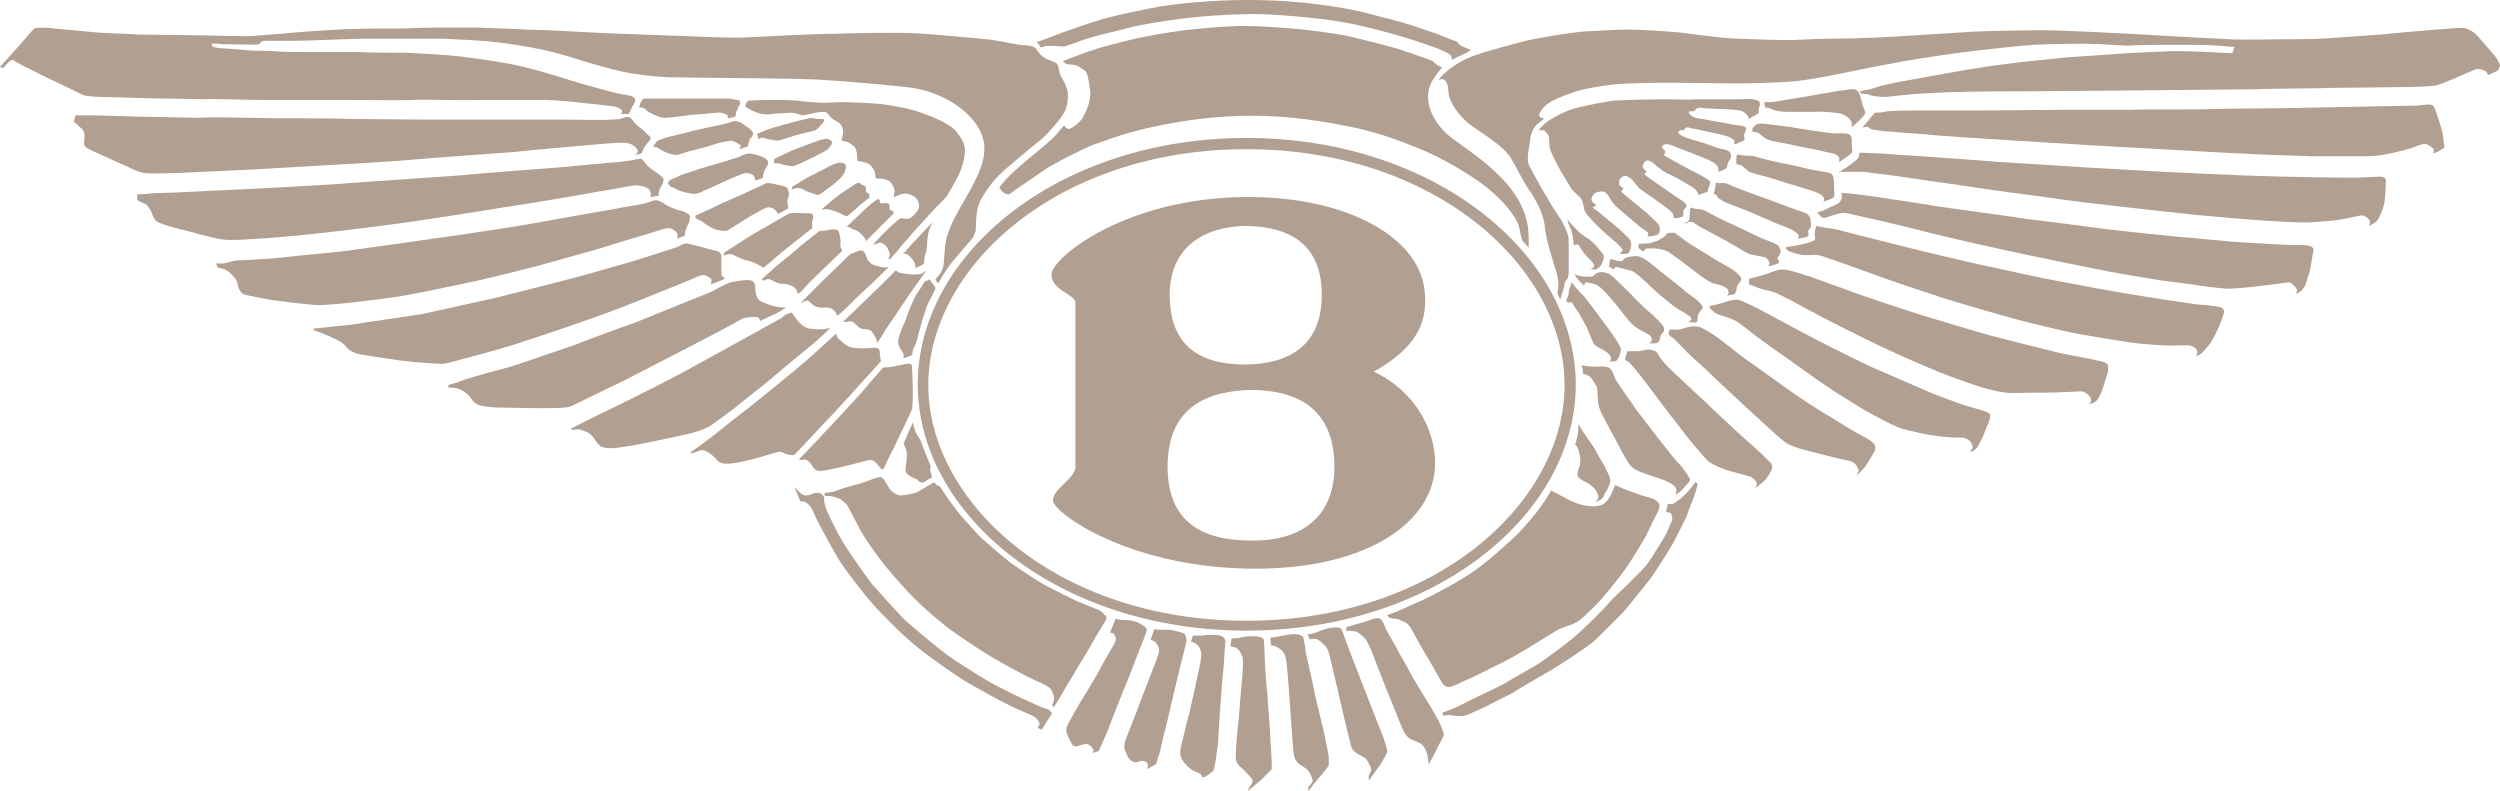 <svg xmlns="http://www.w3.org/2000/svg" id="Layer_2" data-name="Layer 2" viewBox="0 0 542.57 171.68"><defs><style> .cls-1 { fill: #b19f91; } </style></defs><g id="Layer_1-2" data-name="Layer 1"><g id="Layer_1-3" data-name="Layer 1"><g><path class="cls-1" d="M205.13,53.46c.61-7.18,9.62-15.27,8.4-22.61-1.07-5.8-8.25-10.69-15.43-11.76-4.12-.61-17.72-1.68-20.77-1.83-3.67-.15-13.44-.31-16.65-.31s-11.15-.15-13.59-.15-5.35-.15-9.32-.76-6.72-1.53-10.54-2.6c-3.82-1.22-6.87-2.14-9.93-2.75s-6.87-1.22-9.47-1.53-7.94-.61-11.76-.76h-16.8c-3.05,0-12.83.46-15.27.46h-6.42c-1.22,0-.92.61-1.53.76s-3.51,0-5.19,0-2.9,0-3.51-.15h-1.37s-.15.61.46.76,1.99.31,2.6.31c.46,0,4.43.31,5.8.46,1.37,0,3.82,0,5.35.15s4.28.15,6.11.15h11.61c2.6.15,7.64.15,10.08.15,2.44.15,8.25.31,12.83.92,4.58.61,8.25,1.07,12.83,2.14,4.43,1.07,9.62,2.75,12.07,3.51,2.6.76,6.11,1.68,7.79,2.14,1.83.46,3.51.46,3.97.92.46.31.46.76.15,1.37-.31.61-.46.76-.76,1.37-.15.61-.46.92-.46.92h-1.68s.31-.31.31-.61-.92-.92-1.99-1.07c-1.07-.15-5.65-.61-6.87-.76s-5.8-.61-8.25-.61h-14.66c-2.44.15-11.61-.15-13.9,0s-10.39,0-12.52,0h-20.62c-2.44,0-10.69-.31-12.22-.15-1.53,0-6.11-.15-8.4-.15s-10.08-.31-12.07-.31c-2.14,0-4.74-.15-5.5-.46s-5.19-2.6-7.03-3.36c-1.83-.92-5.19-2.6-6.11-3.05s-1.83-1.07-2.14-1.22-1.53,1.07-1.83,1.53-.92,0-.92,0c0,0,4.28-4.74,5.19-5.8.92-1.07,1.99-2.44,2.44-2.6.46-.15,2.29-.15,3.51,0,1.07.15,8.4.76,9.78.92,1.37.15,7.48.31,9.16.46,1.68,0,9.32.15,11.91.15s10.69.31,12.98.15c2.44-.15,9.16-.76,11.15-.92,2.14-.15,8.55-.61,11.61-.61,3.05-.15,9.32,0,11.3-.15,1.99-.15,9.93-.15,12.52-.15,2.75,0,10.39.31,12.98.46,2.6,0,13.75.61,16.65.76s17.41.61,20.62.76,7.94.31,10.54.15c2.6-.15,14.66-.76,18.33-.76,3.67-.15,13.44-.31,17.26-.15,3.97.15,13.44,1.07,16.65,1.37,3.21.46,6.42,1.22,7.18,1.22.92,0,2.29.15,2.9.61.46.46.92,1.53,1.99,2.14.92.61,2.29.76,2.75,1.37s.46,1.99.76,2.44c.31.61,1.37,2.29,1.53,3.51s0,3.36-.76,4.58c-.76,1.37-2.14,2.9-3.51,4.43-1.37,1.53-3.67,3.05-5.5,4.74-1.99,1.68-5.19,4.12-6.87,6.42s-2.75,3.82-3.05,6.11-.15,3.67-.31,4.12c-.15.46-.46,1.37-1.07,1.99-.61.61-2.9,3.36-3.82,4.43s-2.29,3.21-2.6,3.82-.61,1.07-.61,1.07l-.61-.92s1.22-1.37,1.37-1.83c.61-.92.46-2.6.76-5.35"></path><path class="cls-1" d="M16.04,26.42l.31-1.37h5.19c1.22,0,8.4.31,11,.31s10.39.31,12.37.15c1.83-.15,12.52.15,14.82.15s13.44,0,15.73.15c2.29,0,14.97.15,16.95.15h30.24c2.44,0,8.4.15,9.78,0,1.37,0,2.44-.15,2.6-.31.31,0,1.07-.46,1.68-.15.46.31.76.76.92,1.07.31.31.76.61.92.92.31.15.76.46,1.22.92q.31.46.92.92c.61.46.61.61.46.92-.15.31-1.07,1.22-1.37,1.83-.31.61-.46,1.07-.61,1.22s-1.37.31-1.37.31c0,0,.76-.46.61-.92s-.92-1.53-2.6-1.68-5.8.31-7.79.46c-1.83.15-14.21,1.22-16.5,1.53-2.14.15-19.4,1.37-22.3,1.68-2.9.31-16.5,1.07-19.09,1.22s-12.83.76-15.89.92c-3.21.15-10.39.46-13.14.61-2.75.15-8.25.31-9.32.15-1.07,0-2.44-.61-3.05-.92-.76-.31-5.04-2.29-6.42-2.9-1.22-.61-3.36-1.37-3.82-1.99-.46-.46-.15-1.37-.15-1.99s0-1.37-.76-1.99c-.61-.61-1.53-1.37-1.53-1.37"></path><path class="cls-1" d="M29.78,43.38v-1.22s1.83,0,2.75-.15c.92-.15,4.89-.15,7.33-.31,2.6-.15,12.68-.61,15.73-.76,3.21-.15,17.57-.92,20.31-1.22,2.75-.15,21.54-1.53,24.29-1.68,2.6-.31,18.33-1.53,20.77-1.68s10.69-1.07,13.59-1.22c2.9-.31,3.36-.61,3.82-.61s.76-.31,1.22.31,1.37,1.68,1.99,1.99c.61.46,2.44,1.53,2.44,2.14s-.46,1.37-.76,1.83c-.31.61-.31,1.68-.31,1.68l-1.83.31s.15-.46.15-.76-.31-1.07-1.07-1.37-2.14-.61-3.36-.31c-1.22.31-7.18,1.22-9.47,1.68-2.44.46-16.19,2.75-19.55,3.21-3.36.61-16.65,2.6-19.7,3.05-3.21.46-15.43,1.99-19.7,2.44-4.28.46-9.47.92-12.37,1.07-2.9.15-5.8.46-7.94.15-2.14-.31-6.72-1.68-8.71-2.14-1.99-.46-5.04-1.37-5.5-1.83-.46-.46-.76-1.07-.92-1.68-.15-.61-1.07-1.99-1.68-2.14-.46-.15-1.53-.76-1.53-.76"></path><path class="cls-1" d="M47.05,57.13s.76.15,1.68,0,1.53-.46,2.6-.61c1.07,0,3.97-.15,5.65-.31,1.68,0,6.57-.61,8.25-.76,1.68-.15,9.93-.92,12.52-1.37,2.6-.31,17.11-2.44,19.55-2.75,2.44-.31,14.51-2.14,17.87-2.75,3.36-.61,14.36-2.6,17.26-3.05,2.9-.61,6.26-1.07,7.48-1.37s2.14-.92,2.9-.61c.76.15,1.37.76,2.29,1.22s2.29.92,3.05,1.07c.76.31,1.37.61,1.53.92.15.31,0,1.37-.31,1.83-.31.61-.46.92-.61,1.53s-.15,1.07-.15,1.07l-1.68.61s.31-.76,0-1.22-1.22-1.07-1.68-1.07-1.22.15-2.14.46c-.76.31-11.3,3.36-12.98,3.97l-12.52,3.51c-1.53.46-11.46,2.9-14.21,3.51-2.75.61-13.14,2.75-15.73,3.21s-12.37,1.68-14.82,1.83c-2.44.15-2.9.31-4.89.15-1.99-.15-5.8-.61-8.1-.92-2.44-.31-4.89-.92-5.8-1.07-.92-.15-1.68-.31-2.14-1.37-.46-1.07-.31-1.83-1.07-2.6-.61-.76-1.53-1.53-1.99-1.68-.61-.31-1.37-.31-1.53-.46-.46-.31-.31-.92-.31-.92"></path><path class="cls-1" d="M67.97,71.33s7.03-.76,8.71-.92c1.53-.31,12.52-1.83,15.12-2.29,2.6-.61,13.9-3.05,15.89-3.51s14.36-3.67,16.8-4.28c2.44-.61,10.69-3.05,12.98-3.67,2.29-.76,8.86-2.75,9.47-3.05.76-.31,1.53-.92,2.29-.76s2.9.76,3.67.92c.76.31,2.75.61,3.21.92.31.31.46.61.46,1.22v3.67c0,.31.76.92.76.92l-1.83.76c-.46.15-1.22.46-1.22.46,0,0,.15-.76.15-1.07-.15-.31-1.22-.92-1.53-.92-.31-.15-.61,0-1.53.31-.76.31-2.9,1.22-3.97,1.68s-7.33,2.9-9.16,3.67-9.47,3.67-11.91,4.43c-2.44.92-13.44,4.58-15.43,5.19-1.99.61-9.16,2.6-11,3.05-1.68.46-2.6.76-3.97.92-1.37,0-6.87-.46-9.16-.76s-8.55-1.22-9.47-1.53c-.92-.31-1.37-.61-1.99-1.22-.46-.61-.92-1.07-1.83-1.53-.92-.46-1.83-.92-2.6-1.22s-1.07-.46-1.53-.61c-.46-.15-.92-.31-1.22-.46-.15,0-.15-.31-.15-.31"></path><path class="cls-1" d="M97.3,83.55s2.29-.61,2.9-.92c.61-.31,4.43-1.37,5.5-1.68,1.22-.31,5.35-1.37,7.03-1.99,1.68-.61,9.93-3.36,11.61-3.97,1.53-.61,11.3-4.28,13.29-4.89,1.99-.76,12.68-5.19,14.36-5.8,1.53-.61,3.05-1.22,3.67-1.68.61-.31,2.29-1.22,3.05-1.37.76-.15,2.44-.46,3.21-.46s1.22,0,1.53.31.46.76.46,1.37.15,1.99.76,2.6c.61.46,1.68.92,2.75,1.22,1.07.31,2.14.46,2.6.46h.61s-2.14,1.37-2.75,1.53l-2.9,1.37s-.15-.61-.46-.76c-.31-.15-1.37-.15-2.14,0-.92,0-1.68.46-2.44.92s-8.25,4.43-9.78,5.19-12.98,6.72-14.51,7.48-8.86,4.28-10.08,4.89c-1.22.61-1.99,1.07-3.05,1.07-1.07.15-3.67.15-5.96.15s-6.87-.15-8.25-.15-3.36-.15-4.58-.61c-1.07-.46-1.22-1.07-1.83-1.83-.61-.76-1.99-1.53-2.6-1.68-.61-.15-1.53-.31-1.83-.15-.15.31-.15-.61-.15-.61"></path><path class="cls-1" d="M123.87,93.02s8.86-4.43,10.23-5.04c1.37-.61,14.66-7.33,16.34-8.4,1.68-.92,11.46-6.26,13.59-7.48,2.14-1.22,5.04-2.75,5.5-3.05.46-.31.76-.76,1.37-.92s.92-.31.92-.31c0,0,.76,1.07,1.22,1.68.46.61,1.53,1.68,2.75,1.83,1.22.15,1.68.15,2.44.15s1.99-.31,1.99-.31c0,0-3.21,3.05-3.82,3.51s-7.64,6.26-9.01,7.48c-1.37,1.22-6.57,5.19-7.79,6.26-1.22.92-4.89,3.67-5.65,4.12s-2.9,1.22-4.12,1.53c-1.22.31-7.18,1.53-9.32,1.99s-6.72,1.22-7.64,1.22-2.14,0-2.9-.76-1.22-1.99-2.29-2.6c-1.07-.46-1.68-.76-2.44-.76-1.22.31-1.37-.15-1.37-.15"></path><path class="cls-1" d="M149.84,98.21s4.89-3.51,5.96-4.43c1.07-.92,5.35-4.28,6.57-5.19,1.22-.92,6.26-5.04,7.94-6.42,1.53-1.22,6.26-5.19,7.48-6.42,1.22-1.07,3.67-3.36,3.67-3.36,0,0,.15.92.61,1.22s1.07,1.07,1.99,1.53c1.07.46,2.44.46,3.36.46,1.07,0,1.99-.15,2.44-.15s1.07.15,1.07.92c0,.61.15,1.07.15,1.37s.15.61.15.61l-7.18,7.94c-1.37,1.53-5.5,5.96-6.72,7.18-1.22,1.37-4.58,4.89-4.89,5.19-.46.31-1.53,0-2.29-.31-.92-.61-1.68-.15-2.75.15-1.07.31-3.05.92-4.28,1.22-1.07.31-4.28.92-5.04.92s-1.68,0-2.29-.61c-.46-.61-1.68-1.68-2.29-1.99s-1.22-.46-1.53-.31c-.76.31-1.99.92-2.14.46"></path><path class="cls-1" d="M173.36,99.74s4.74-4.89,5.65-5.96c1.07-1.07,6.72-7.18,7.94-8.55,1.22-1.37,3.21-3.82,3.82-4.43.46-.61.92-1.07,1.07-1.07.31,0,1.53,0,2.6-.31,1.07-.15,2.6-.61,3.05-.46.46.15.46.46.46.76s.15,3.67.15,4.74,0,3.51-.15,4.28c-.31.92-2.75,5.8-3.36,7.18-.61,1.37-2.29,4.43-2.44,5.04-.31.61-.31.76-.61.92-.15.15-.61-.46-1.22-1.22-.92-1.07-1.68-.92-2.6-.61-.92.31-5.96,1.53-6.87,1.68s-2.44.61-3.21.46c-.76-.15-1.22-.76-1.53-1.37-.46-.61-.92-1.07-1.37-1.07-.92.15-1.37,0-1.37,0"></path><path class="cls-1" d="M196.12,96.23s1.22-2.75,1.37-3.21c.31-.46.61-1.37.61-1.37,0,0,.31,1.37.61,2.14.31.61.92,1.37,1.22,2.14.15.61,1.37,3.51,1.53,3.97s.61,1.22.46,1.68c-.15.46,0,.76.15,1.22s.31.76,0,.92c-.46.15-1.22.76-1.53.92s-.92.15-1.37-.46c-.31-.31-1.22-.46-1.99-1.07s-.76-1.07-.61-1.68c0-.61.46-2.9.15-3.51-.15-.61-.61-1.68-.61-1.68"></path><path class="cls-1" d="M172.45,105.7s1.37,1.83,2.44,1.83c.92,0,1.22-.31,1.68-.46.46-.15,1.22-.15,1.53,0s.92.76.76,1.37c0,.61.31,1.83.76,2.75.46,1.07,2.44,5.19,3.67,7.03,1.22,1.99,4.58,6.72,5.96,8.55,1.53,1.68,6.26,7.03,7.48,8.1,1.22,1.07,7.48,6.42,9.78,7.94s7.64,5.04,10.84,6.57c3.21,1.68,7.33,3.51,8.4,3.97s1.68.46,1.99.76c.15.31.61.61.61.61l-1.22,1.99-1.07,1.68-.92-.46s.61-.61.46-1.07c-.31-.46-.46-.92-1.22-1.37-.76-.46-3.97-1.68-5.35-2.44-1.37-.61-7.48-3.97-9.78-5.35-2.14-1.37-7.48-5.04-10.08-7.18-2.6-1.99-8.1-7.48-9.78-9.47-1.83-1.99-5.65-7.03-6.87-8.86s-4.43-7.79-5.19-9.32-1.07-2.6-1.68-3.21c-.61-.61-.92-.76-1.07-.76-.31,0-.92-.15-.92-.15,0,0-.15-.46-.61-1.53-.31-.61-.61-1.53-.61-1.53"></path><path class="cls-1" d="M179.17,106.92s1.37,0,2.44-.46,3.97-1.22,5.04-1.53c1.22-.31,2.6-.92,3.05-1.07.61-.15,1.07-.31,1.37-.31s.61.31.92.76c.46.61.92,1.68,1.37,2.14.61.46,1.37,1.22,2.44,1.07,1.07-.15,2.14-.31,3.05-.61.92-.46,2.6-1.53,2.9-1.68s.92-.61,1.07-.46.46.61.76.61.61.46.76.76,2.6,3.82,3.97,5.5c1.37,1.53,3.21,3.67,4.58,5.04,1.37,1.22,5.19,4.58,6.72,5.65s5.96,4.12,7.94,5.04c1.99,1.07,4.43,2.29,6.42,3.21,1.99.76,3.97,1.68,4.58,1.83.61.31.76.61,1.07.92.46.31.61.76.46,1.07-.15.46-2.29,3.67-3.05,5.19-.92,1.68-2.6,4.28-3.21,5.35-.61,1.22-2.44,3.97-2.9,4.89-.46.92-1.83,3.05-1.99,3.36,0,.15-.46.15-.61,0-.15-.15.46-.76.46-1.53s-.46-1.83-.92-2.29-1.68-1.07-2.44-1.37-4.12-1.99-5.8-2.9c-1.68-.92-5.19-2.9-7.48-4.43s-5.35-3.51-7.18-5.04c-1.99-1.53-4.74-3.97-6.42-5.65s-4.58-4.89-6.42-7.18-4.12-5.5-5.35-7.64c-1.22-2.29-2.6-5.04-2.9-5.5-.46-.46-1.07-1.22-1.99-1.53-.92-.31-1.37-.46-1.83-.46s-1.07,0-1.22-.31c.31-.31.31-.46.31-.46"></path><path class="cls-1" d="M139.61,21.38h18.48c.61,0,1.53.31,1.83.31l.61.15s.31.76,0,.92c-.31.31-.46,1.07-.76,1.53-.15.46,0,.92-.31,1.07-.31.15-1.53.31-1.53.31,0,0,.15-.61-.15-.76s-1.22-.61-1.99-.46c-.76,0-4.43.46-5.65.46-1.22.15-4.43.61-5.19.61-.61.15-1.37,0-1.83-.15-.46-.15-2.29-.92-2.75-1.37-.46-.46-.76-.61-.92-.61l-.76-.15.31-.92c.31-.46.61-.92.61-.92"></path><path class="cls-1" d="M141.75,31.77s.76-1.07.92-1.22c.31-.15,1.99-.76,2.75-.92s3.97-.92,5.5-1.37c1.53-.31,4.28-.92,5.65-1.22,1.37-.31,2.6-.76,2.9-.76.46,0,1.07.15,1.53.46s1.22.92,1.68,1.22c.46.31.92.92.76,1.22s-.31.61-.61.92c-.31.31-.15.46-.31.76s-.15.92-.15.92c0,0-1.22.31-1.37.46-.15,0-.46.15-.46.15,0,0,.31-.76.15-.92-.31-.15-1.07-.76-1.99-.92-.92,0-3.36.61-4.12.92-.76.31-3.82,1.07-5.04,1.37s-2.29.92-3.21.76-1.68-.46-2.6-.92c-.76-.46-1.07-.61-1.22-.76-.15.15-.76-.15-.76-.15"></path><path class="cls-1" d="M144.95,40.02s0-.61.46-.92c.31-.31,1.22-.46,1.68-.76.46-.31,1.83-.76,3.36-1.22,1.53-.61,4.43-1.37,5.5-1.68,1.22-.31,3.82-1.22,4.43-1.37.61-.31,1.53-.76,2.14-.76s1.83.31,2.6.61,1.37.61,1.53,1.07-.15,1.22-.46,1.53c-.31.46-.31.76-.46,1.07-.15.31-.15.92-.15.92,0,0-.46.31-.92.46l-.76.15s0-.61-.31-.92c-.31-.46-1.37-.76-1.99-.61s-3.21,1.22-4.12,1.68-3.67,1.68-4.74,2.14c-.92.46-1.53.76-2.6.61-.92-.15-1.83-.31-2.6-.61s-1.68-.92-2.14-.92c.15-.46-.46-.46-.46-.46"></path><path class="cls-1" d="M151.06,46.74l3.36-1.53c1.07-.61,5.35-2.44,6.72-3.05s3.51-1.68,3.97-1.83c.46-.15.92-.61,1.53-.61s1.83.31,2.44.46c.76.15,1.68.31,1.83.76.31.46.31,1.37.31,1.53-.15.31-.46,1.22-.31,1.53,0,.31.15,1.22.15,1.22l-1.07.61c-.46.31-1.22.61-1.22.61,0,0-.15-.61-.61-.92-.46-.46-1.22-.61-1.83-.46-.46.15-2.9,1.53-3.97,2.14-.92.61-3.36,2.14-3.67,2.29-.46.31-.76.76-1.83.61-1.22-.15-1.68-.31-2.29-.61s-1.83-1.07-2.14-1.37c-.31-.31-1.53-.61-1.53-.92,0-.46.15-.46.15-.46"></path><path class="cls-1" d="M157.17,54.83s3.36-2.14,4.74-3.05,4.89-2.9,6.26-3.67,2.75-1.68,3.36-1.83c.76-.15,2.44,0,3.36,0s1.53,0,1.53.46c.15.46,0,.92-.15,1.22v1.53l-6.72,5.35c-1.07.92-3.67,3.21-3.82,3.21s-1.07-.61-2.14-1.07c-1.07-.46-1.68-.46-2.14-.61-.46-.15-1.07-.46-1.68-.76s-.92-.46-1.37-.46-1.37.31-1.37.31l.15-.61Z"></path><path class="cls-1" d="M165.27,60.64s1.68-1.53,2.9-2.6,4.74-3.82,5.65-4.74c.92-.76,3.36-2.6,3.67-2.9.31-.31.76-.31,1.22-.31s1.53-.31,1.99-.31,1.22,0,1.37.61.46,1.83.31,2.29c0,.46,0,1.07.15,1.22.15.31.31.46.31.46l-1.07,1.07c-.61.61-2.75,2.6-3.51,3.36-.92.92-2.75,2.6-3.36,3.36-.61.76-1.68,1.68-1.68,1.68,0,0-.31-1.07-.92-1.53s-1.99-.76-2.9-.76-1.99-.92-2.44-.92c-.46-.15-.92.15-.92.15,0,0-.61.31-.76-.15"></path><path class="cls-1" d="M173.82,65.68l4.58-4.58c.92-.92,3.82-3.67,4.58-4.43s1.22-1.37,1.99-1.68c.76-.31,1.68-.76,2.14-.61s.76.76.92,1.37.76,1.53,1.83,1.83,1.68.46,2.29.46c.46,0,.76-.15.76-.15,0,0-1.07,1.07-1.68,1.68-.61.61-2.29,2.29-3.36,3.21s-3.67,3.51-4.43,4.28-1.83,1.53-1.83,1.53c0,0,0-.76-.61-1.22-.76-.76-1.68-.61-2.6-.61s-1.37-.15-1.99-.61c-.46-.46-.92-.92-1.22-.92s-.92.31-1.07.31c.46.15-.31.15-.31.15"></path><path class="cls-1" d="M182.99,69.8s2.6-2.44,3.82-3.67c1.22-1.22,3.67-3.51,4.74-4.58s2.9-2.9,2.9-2.9c0,0,.46.61,1.22.61.92.15,1.83.31,2.44.31s1.83,0,2.14-.31.76-.46.76-.46c0,0-.61.76-1.22,1.68-.61.92-2.6,3.51-3.51,5.04-1.07,1.53-3.36,5.04-3.82,5.65s-1.22,2.14-1.53,2.44c-.31.46-.61.92-.61.92,0,0,.15-.76-.61-1.83-.61-1.07-.92-1.07-1.53-1.22s-.76.15-1.53-.31-1.22-1.22-1.68-1.37q-.46-.15-.92,0c-.76.15-1.07,0-1.07,0"></path><path class="cls-1" d="M201.77,60.64l.61.92c.31.46.76.76.61,1.07,0,.31-1.53,3.05-1.83,3.82s-1.37,4.12-1.53,5.04c-.31.92-.61,2.44-.92,3.21-.31.76-.61,1.07-.61,1.37l-.15.92s-.61.46-.92.46l-.92.31v-.76c0-.31-.46-.92-.76-1.37-.31-.61-.61-1.22-.31-2.29s.76-2.29,1.22-3.21.61-1.83,1.22-3.21c.61-1.37,1.07-2.6,1.83-3.67s1.07-1.68,1.37-2.14c.61-.31,1.07-.46,1.07-.46"></path><path class="cls-1" d="M162.37,21.84s3.05-.15,5.19-.15c2.29,0,5.04,0,6.57.31,1.53.15,3.97.31,4.89.31s2.29-.15,4.58-.15c2.29.15,6.26.15,9.01.61,2.75.46,5.19.92,7.33,1.68,2.14.76,6.26,2.44,7.48,3.97,1.22,1.53,2.14,2.75,1.99,4.74-.15,1.99-.92,3.97-1.53,5.19-.61,1.22-2.14,3.82-2.44,4.28-.31.46-2.6,2.6-3.51,3.67s-3.97,4.28-5.19,5.8c-1.22,1.37-2.14,2.6-2.6,3.05-.61.61-.92,1.07-.92,1.07h-.46s.46-.61.31-1.22c-.15-.61-.61-1.68-1.22-1.99s-.76-.46-1.07-.31c-.46.15-.76.31-.92.31-.31,0-.46.15-.46.15,0,0,1.37-1.53,1.99-2.14s2.29-2.29,2.9-2.75c.61-.61,1.07-.92,1.37-.92s1.22.31,1.83,0,1.83-1.53,1.99-2.44c0-.92-.31-1.68-.92-2.14-.61-.46-1.37-.76-1.99-.76s-1.22.15-1.83.46c-.31.15-.76.31-.76.31,0,0,0-.46.15-1.07s-.31-1.37-.61-1.83c-.31-.61-1.07-.92-1.83-1.07-.92-.15-1.22.15-1.53-.15-.31-.31-.15-.76-.31-1.37-.31-.61-.76-1.53-1.53-1.83s-1.53-.46-1.83-.46c-.46,0-.46-.31-.46-.76,0-.61-.15-1.99-.61-2.44-.46-.31-1.22-1.07-1.83-1.07-.61-.15-.92-.15-.92-.46s.31-.92.31-1.53-.15-1.53-.92-2.14c-.76-.46-1.53-.76-1.83-1.22s-.92-1.07-1.07-1.07h-1.22c-.46,0-1.53.31-2.44.46-.76.15-1.22.31-1.68.15-.46-.15-1.37-.46-1.99-.46s-2.14.15-3.21.15c-1.07.15-1.99.31-2.9.15-.76,0-1.37-.31-2.14-.61-.61-.31-.92-.46-1.22-.61-.46-.31-.61-.46-.61-.46,0,0,0-.31.15-.61.15-.31.46-.61.46-.61"></path><path class="cls-1" d="M164.35,29.02s2.14-.92,3.67-1.37c1.53-.46,4.43-1.22,5.65-1.53,1.22-.31,2.29-.61,2.75-.46.46.15,1.07.15,1.53.15h.76s.31.31.15.46-.15.31-.61.76-.76.92-1.22,1.22c-.46.15-1.68.46-3.05.76s-3.36,1.07-4.12,1.22-.92.46-2.14.15c-1.22-.15-1.53-.31-1.99-.46s-.61,0-.76.15c-.31.15-.46,0-.46,0v-.61c-.31-.15-.15-.46-.15-.46"></path><path class="cls-1" d="M168.02,34.52s2.14-1.07,3.82-1.83c1.83-.76,5.35-1.99,6.11-2.29.76-.15,1.53-.46,1.99-.15s.76.46.61.92c-.15.31-.76,1.22-1.07,1.37-.46.31-2.9,1.53-3.82,1.99s-3.05,1.53-3.67,1.53-1.22-.15-1.99-.31c-.61-.15-.92-.31-1.22-.31h-.92s.15-.15.15-.46v-.46"></path><path class="cls-1" d="M171.99,40.48s2.29-1.37,3.05-1.83,3.36-1.68,4.43-2.29c1.07-.61,2.29-1.07,2.9-1.07s1.22.31,1.22.61,0,.92-.31,1.53c-.31.46-.46.92-1.37,1.68-.92.92-1.68,1.37-2.29,1.83s-1.53,1.22-1.99,1.37c-.46,0-1.22-.31-1.53-.46-.46,0-1.53-.61-1.83-.76s-.76-.31-1.07-.31-1.37.31-1.37.31l.15-.61Z"></path><path class="cls-1" d="M178.25,45.52s1.37-1.22,2.44-2.14c.92-.76,2.75-1.99,3.67-2.6s1.53-1.07,1.83-1.07.61,0,.76.31c.15.15.76.15.92.61.15.46,0,.92.15,1.07.15.31.61.15.61.46.15.15,0,.76,0,.76,0,0-1.99,1.53-2.6,2.14-.76.61-1.83,1.68-2.14,1.83-.31.15-1.22-.46-1.99-.76-.61-.31-1.99-.76-2.6-.76-.76.15-1.07.15-1.07.15"></path><path class="cls-1" d="M183.75,49.18s1.68-1.53,2.44-2.29,1.68-1.53,2.29-2.14,1.99-1.53,1.99-1.53c0,0,.61,0,.46.46-.15.31.31.46.61.46s.92-.15,1.07,0c.15,0,.46.15.46.61s0,.76.15.92c.15,0,.61,0,.61.15s.15.46.15.46c0,0-2.14,2.14-3.05,3.05s-2.44,2.44-2.6,2.6c-.15.15-.31.46-.31.46,0,0-.31-.92-1.07-1.53-.76-.76-1.07-.92-1.83-1.07-.76-.61-1.37-.61-1.37-.61"></path><path class="cls-1" d="M196.43,54.68s1.22-1.53,2.44-2.75l2.75-2.9c.46-.46.76-.92.76-.92,0,0-.76,1.68-.92,2.6-.15.76-.31,2.29-.31,2.9s-.31,1.37-.46,2.14-.15,1.53-.15,1.53l-.92.46c-.46.15-.92.46-.92.46,0,0,0-1.22-.61-1.83-.46-.61-.61-.76-1.07-1.07s-1.07-.31-1.07-.31l.46-.31Z"></path><path class="cls-1" d="M224.99,9.16s2.14-.76,3.67-1.37c1.37-.61,8.55-3.05,10.69-3.67,2.75-.76,9.01-2.14,12.68-2.75,3.82-.61,11.3-1.37,18.63-1.37,6.26,0,12.07.46,15.12.92,3.05.31,9.16,1.37,11.61,2.14,2.44.61,6.72,1.68,9.01,2.44s5.96,1.99,7.33,2.6c1.37.61,2.29.76,2.6,1.07.15.15.31.61,1.07.92s1.83.76,1.83.76c0,0-.46.31-.92.61-.61.31-1.37.61-1.99.92-.61.31-1.22.61-1.22.61,0,0,0-.76-.31-1.07s-2.14-1.22-3.97-1.83c-1.68-.61-4.43-1.53-7.03-2.29-2.6-.76-7.18-1.99-10.23-2.6-3.05-.61-6.42-1.07-9.32-1.37-3.05-.31-9.93-.92-13.44-.76-3.51,0-10.39.46-13.9.92-3.36.46-9.01,1.22-12.22,2.14-3.21.76-7.64,1.83-9.32,2.44s-3.82,1.37-4.43,1.53c-.61,0-2.14-.15-2.6-.15h-1.22c-.31,0-1.07.46-1.37.31-.15-.76-.76-1.07-.76-1.07"></path><path class="cls-1" d="M331.76,53.77s-.76-.92-1.22-1.37c-.46-.46-.61-2.6-1.07-3.82s-2.29-3.67-3.36-4.74c-1.07-1.07-3.05-3.21-7.18-5.8-3.82-2.44-7.79-4.58-12.07-6.26-4.28-1.68-7.18-2.75-12.37-3.97-5.04-1.07-11.76-2.29-18.94-2.6s-13.44.31-17.57.92c-4.12.61-10.08,1.68-15.58,3.51-5.5,1.83-6.87,2.44-8.55,3.36-1.68.76-5.8,2.9-7.33,3.97-1.53,1.07-3.97,2.75-5.35,3.67-1.53.92-1.83,1.68-2.6,1.53-1.22-.31-1.68-1.53-1.68-1.53,0,0,1.07-1.37,2.14-2.44,1.07-1.07,3.51-3.21,5.04-4.43,1.53-1.22,4.58-3.82,5.04-4.43.46-.46,1.83-2.14,1.83-2.14,0,0,.46.92,1.22.76.76-.31,1.99-1.22,2.75-2.29.76-1.22,1.99-3.97,1.68-6.11-.31-2.29-.61-3.97-1.22-4.28-.61-.46-1.68-1.22-2.44-1.22-.76-.15-1.07,0-1.37-.15-.46-.15-.92-.61-.92-.61,0,0,1.83-.76,2.75-1.07.76-.31,4.43-1.68,6.87-2.29s5.04-1.37,8.25-1.99c3.05-.61,7.64-1.37,11.3-1.68,3.67-.31,8.4-.76,11.15-.61,2.75,0,9.32.46,11.91.76s7.79.92,10.84,1.68,8.86,2.14,11.3,3.05c2.6.92,5.5,1.83,5.96,2.14.31.31.61.61,1.07.92.46.15.92.46.92.46,0,0-1.22,1.37-2.14,2.9-2.44,4.28.46,9.62,4.43,12.52,5.19,3.82,14.51,9.62,16.19,18.33.46,1.68.31,5.35.31,5.35"></path><path class="cls-1" d="M335.27,49.18c-.31-3.05-2.14-6.11-3.51-8.1-1.37-1.99-2.29-4.12-3.82-6.72s-5.96-5.19-8.71-7.18c-2.14-1.53-4.89-4.89-4.89-7.48,0-1.22-.61-3.21-2.14-2.29.31-.61.92-1.22,1.68-1.83,1.37-1.22,3.97-2.9,6.57-3.67,2.44-.92,8.4-2.44,10.69-3.05,2.44-.61,9.16-1.68,12.07-1.99,2.75-.15,7.64-.46,10.08-.46,2.6,0,7.33.31,11,.61,3.82.46,9.01,1.22,12.52,1.37,3.36.15,9.32.31,11.91.31,2.6-.15,7.33-.31,9.93-.31s11.91-.31,15.12-.61c3.05-.15,11.61-.76,14.66-.92,3.21-.15,12.83-.31,15.58-.31s14.66.61,17.72.76,10.54.61,13.29.76c2.75.15,6.72.31,9.01.46,2.29.15,9.16,0,10.54,0,1.53,0,6.72,0,9.47-.15,2.9-.15,10.39-.76,13.14-.92,2.75-.31,9.93-.92,12.07-1.07,2.29-.15,4.58-.46,5.5-.31.92.15,2.14.92,2.44,1.22.31.31,1.68,1.83,2.6,2.9.92,1.07,1.99,2.29,2.14,2.6.15.46.76,1.22.61,1.53s-.31.92-.61,1.07-1.99.92-1.99.92c0,0-.15-.76-.61-.92-.61-.31-1.53-.61-2.14-.31-.76.31-2.9,1.22-4.28,1.83s-3.51,1.53-4.58,1.68-5.04.31-7.64.31-10.39.15-13.75.15c-3.36.15-14.66.15-17.11.31-2.44,0-12.83.15-16.04.15s-12.52.15-15.58.15-16.34.15-19.25.15-11.15,0-13.44.15c-2.29,0-5.19.15-8.1.31-2.9.15-6.87.61-8.1.76-1.22,0-2.75-.15-3.21-.31-.61-.15-.61-.31-.92-.31s-1.37-.15-1.37-.15l-.15-.46s1.22-.31,2.29-.46c1.07-.31,1.99-.76,3.82-1.07,1.83-.46,6.57-1.22,8.86-1.68s12.83-2.29,15.89-2.6c3.05-.46,11-1.22,13.75-1.53,2.75-.15,10.69-.76,13.44-.92,2.75-.15,9.01-.46,10.54-.46s6.87.15,9.01.31c2.14.15,3.21.15,3.21.15l.46-1.37s-2.29-.15-4.12-.31-6.72-.15-8.4-.15-7.48,0-9.78.15c-2.14.15-5.35-.31-7.94-.31-3.05-.15-10.08,0-12.98.15s-11,1.07-13.59,1.37c-2.6.31-11.46,1.53-15.43,2.29-4.12.76-10.39,1.99-13.29,2.6-2.9.61-6.72,1.37-10.08,1.68-3.36.31-10.23.46-12.68.46s-9.93-.15-13.59-.15-9.93,0-13.59.46-6.72,1.07-8.55,1.83c-1.83.61-3.82,1.37-5.04,2.29s-1.83,1.99-1.83,2.29.15.61.15.61l.92.31s-.92.76-1.53,1.22-1.07,1.53-1.37,2.44c-.15.92-.46,3.21-.61,4.12,0,.92-.15,1.37.15,2.14.31.76,1.83,3.36,2.44,4.58.61,1.07,2.14,3.67,2.6,4.43s1.22,1.83,1.83,2.75,1.53,3.05,1.68,3.67c.15.76.15,1.68.15,2.75v5.04c0,.76-.15,1.53-.31,1.68-.15.15-.61.61-.61,1.07s-.31,1.37-.46,1.83-.46,1.53-.46,1.53c0,0-.61-1.22-.61-1.37s.31-1.22.15-2.6c-.15-2.44-2.44-7.18-2.9-11.91"></path><path class="cls-1" d="M333.9,28.26s.61-.92,2.29-2.14c1.37-.92,3.67-1.99,5.04-2.44,1.37-.46,6.57-1.53,8.86-1.83,2.29-.15,8.55-.31,10.69-.31s5.96.15,7.33,0h9.47c.76,0,2.44-.15,2.9,0,.46.15,1.37.31,1.37.61.15.31.15.61,0,1.07-.31.46-.15.92-.15,1.07v.31s-.31.15-.61.31c-.31.15-1.53.92-1.53.92,0,0,0-.31-.31-.76s-.92-.92-1.53-1.07c-.61-.15-2.6-.31-3.36-.31-.92,0-2.9-.15-3.67-.15s-1.22-.15-1.53-.15c-.46,0-.76,0-1.07.31s-.46.46-.61.46h-.76c-.15,0-.46.15.15.76.76.76,1.83.76,2.75.92s2.29.46,3.36.61c1.07.15,2.44.46,3.21.61.92.15,1.68.15,1.99.31.31,0,.92.31.76.61,0,.31-.15.61-.31.92-.15.31-.15.76,0,1.07,0,.31,0,.46-.31.61-.31.15-1.22.46-1.37.61s-.61,0-.61,0c0,0,.15-.61,0-.76s-.46-.46-1.22-.76-2.75-.76-3.67-.92c-.92-.15-2.6-.61-3.51-.76-1.07-.15-1.68-.46-1.99-.31l-.61.61c-.15,0-.46-.15-.76,0-.15.15-.46.46-.31.61.15.31.92.61,1.53.92.76.31,3.05.92,3.97,1.22,1.07.31,2.75,1.07,3.67,1.22.92.15,1.99.46,2.14,1.07.15.46.15,1.07-.15,1.37-.31.31-.46.76-.46.92-.15.15-.15.76-.15.76,0,0-.92.61-1.07.61l-.92.31s.31-.46,0-1.07-1.07-1.07-1.99-1.53c-1.07-.46-3.05-1.22-3.82-1.53s-3.36-1.22-3.82-1.53c-.61-.15-1.22-.46-1.83-.31s-.76.46-.61.76.61.46.61.76,0,.61-.15.61-.15.15-.15.15c0,0,1.37.92,2.29,1.37.92.46,3.05,1.68,3.67,1.99s2.44,1.22,2.9,1.53c.46.31,1.37.76,1.22,1.22-.15.46-.31,1.07-.46,1.37s.15.46-.31.61c-.46.15-1.83.61-1.83.61,0,0,0-.31-.15-.61-.15-.15-.31-.61-1.07-1.07s-3.51-2.14-4.28-2.44c-.76-.31-2.44-1.22-2.9-1.68-.46-.31-1.37-1.22-1.68-1.37-.31-.15-1.07-.61-1.53,0-.31.31-.61,1.07-.31,1.37l.76.76s-.46.31-.46.61c.15.15,1.37,1.07,2.29,1.68.92.61,3.36,2.29,3.97,2.75.61.46,1.99,1.22,2.44,1.68s.61.76.15,1.07c-.31.31-.46.76-.46.76v1.07s-.15.15-.76.31c-.46.15-1.22.15-1.22.15,0,0-.15-.31-.15-.61s-.31-.61-.76-1.07c-.61-.61-2.6-1.83-3.51-2.6-.92-.61-2.75-1.83-3.21-2.29s-1.22-1.53-1.68-1.99c-.46-.31-1.07-.76-1.53-.61s-1.07.61-1.07,1.07-.15.76.15,1.07c.31.31.76.46.76.61s-.46.31-.46.61c.15.31,1.68,1.53,2.44,2.14s3.21,2.6,3.82,3.21c.61.61,1.83,1.68,1.99,2.14.15.46.15,1.37-.15,1.68-.15.31-.76.46-1.22.46-.46.15-1.22.15-1.22.15,0,0,.31-.61.15-.76-.15-.31-1.22-.92-1.99-1.53s-3.21-2.75-4.12-3.51c-.92-.76-1.83-1.68-2.14-2.44-.31-.61-.92-1.53-1.68-1.53s-1.53.15-1.99.76-.46,1.22-.15,1.53.92.61.76.76l-.76.46s.76.46,1.68,1.22c1.07.92,2.9,2.44,3.67,3.05s2.14,1.99,2.44,2.29c.31.31.61.92.61,1.37s-.15,1.22-.31,1.37c-.15.31,0,.46-.31.61-.46.15-1.07.15-1.37.15s-.46-.15-.46-.15c0,0,.61-.46.61-.76,0-.15-.92-1.07-1.37-1.53-.61-.46-3.21-2.75-4.12-3.67s-2.29-2.29-2.75-3.21c-.31-.92-.31-1.99-.76-2.6-.46-.76-1.68-1.53-2.14-2.29-.46-.76-2.14-3.36-2.9-4.89s-1.53-2.75-1.83-4.12c-.15-1.37,0-2.14-.31-2.6s-.76-1.07-1.07-1.07c-.15.15-1.07,0-1.07,0"></path><path class="cls-1" d="M340.16,47.66s2.14,2.44,2.75,2.9c.61.46,1.68,1.22,1.99,1.37.31.15,1.68,1.53,1.99,1.99s1.22,1.22,1.22,1.68-.46,1.83-.76,2.14-.76.76-1.22.76c-.31,0-1.07-.15-1.07-.15,0,0,.92-.15.92-.61,0-.31-.15-.61-.76-1.22-.61-.61-.92-.92-1.53-1.68-.61-.92-1.22-1.83-1.22-1.83l-.46.15h-.46s-.15-1.53-.31-2.29c-.15-.76-.46-1.53-.61-1.83-.31-.46-.46-1.37-.46-1.37"></path><path class="cls-1" d="M339.85,65.37s.61-1.22.61-1.83c0-.46.31-1.37.46-1.68l.15-.61s1.07,1.37,1.37,1.68c.31.46,1.37,1.22,1.68,1.83.46.61,2.14,2.75,2.9,3.82s2.9,3.82,3.21,4.43c.46.61,1.53,2.29,1.53,2.75s-.15,1.07-.31,1.53c-.31.46-.46.92-.76,1.07-.31,0-1.37.15-1.37.15,0,0,.31-.46.31-.76s-.46-1.07-1.22-1.53-2.14-1.07-2.44-1.53c-.31-.31-1.22-2.9-1.68-3.82-.61-1.07-1.53-2.9-2.14-3.67s-.92-1.68-1.22-1.68-.15.15-.46.15c-.31-.15-.61-.31-.61-.31"></path><path class="cls-1" d="M341.69,59.57s1.37.46,2.29.46h1.68c.15-.15.61-.76,1.37-.92s1.53,0,2.44.46c.76.61,4.74,4.43,5.19,5.04.61.61,3.05,3.05,3.97,3.67.76.76,1.99,1.99,2.29,2.44s.31.92.15,1.22c-.15.31-.46.46-.61.76-.15.31-.15,1.07-.46,1.37-.15.31-.46.46-1.07.46h-1.07s.61-.31.61-.76-.15-.92-.76-1.22-1.07-.61-1.99-1.07c-.76-.46-1.53-1.07-1.99-1.68-.61-.61-1.99-2.44-2.6-3.21s-2.29-2.75-3.05-3.51-1.53-1.37-2.44-1.53-1.22-.31-1.37-.31-.61.61-.46.76c.15.15-.31-.31-.76-.76-.46-.31-1.37-1.68-1.37-1.68"></path><path class="cls-1" d="M349.17,57.74s.15-.31.15-.61c0-.46.15-.92.31-.92s1.22.46,1.83.46.76-.15.76-.15c0,0,.31-.61,1.22-.76.76-.15,1.07-.15,1.37-.15s.61-.15,1.53.31c.92.31,3.21,2.29,4.12,3.05.92.76,4.58,3.51,5.5,4.43,1.07.76,2.14,1.53,2.44,1.83.31.31,1.37,1.22,1.07,1.68s-.76.92-.92,1.37c-.15.46-.15,1.07-.15,1.37-.15.31-.61.46-.92.31h-1.07s.46-.31.61-.61c.15-.31-.15-.61-.61-.92-.46-.31-1.07-.76-1.99-1.22-.76-.46-1.99-1.37-3.05-2.29-1.07-.76-3.67-3.21-4.28-3.82-.61-.61-2.44-2.14-2.9-2.29-.46-.15-1.83-.46-2.29-.61-.46-.15-1.22-.31-1.22-.31,0,0-.31.46-.46.46h-.31l-.31-.31c-.31,0-.46-.31-.46-.31"></path><path class="cls-1" d="M355.59,53.77v-.76s.46-.15,1.22-.15c.61,0,1.22,0,1.99-.31s.76-.15,1.22-.46.76-.46,1.22-.76.46-.76.76-.76,1.22-.15,1.53,0,2.29,1.83,3.36,2.44c1.22.76,4.74,2.9,5.96,3.67,1.37.76,3.36,1.83,3.97,2.44s1.07.92,1.07,1.37c0,.61-.46.92-.76,1.37-.31.46-.15.76-.31,1.22-.15.31-.31.76-.31.76l-1.68.31s.46-.46.31-.76c0-.46-.31-.92-1.07-1.22-.76-.46-1.68-.46-2.44-.76s-2.14-1.22-2.9-1.83-2.9-2.14-3.82-2.9c-.92-.61-2.44-1.83-3.05-2.14-.76-.31-1.99-.61-2.75-.61h-1.83c-.15,0-.46.76-.76.61-.31-.31-.46-.31-.76-.61-.15,0-.15-.15-.15-.15"></path><path class="cls-1" d="M365.36,48.42s1.07-.15,1.22-.61c.15-.46.15-1.53.15-1.99.15-.46,0-.76.31-.76.15,0,.76.31,1.22.31s1.07,0,1.99.46c.76.46,4.28,2.29,6.11,3.05s5.5,2.75,6.57,3.05c1.07.46,3.05,1.07,3.21,1.68.31.46.46,1.07.15,1.53s-.61.76-.46,1.07c.15.31.46.76.15.92s-.92.31-1.37.46c-.46.15-.92.15-.92.15,0,0,.46-.31.31-.76s-.46-1.07-1.22-1.22-1.68-.31-2.44-.46-1.37-.46-2.6-1.22c-1.07-.61-3.36-1.99-4.58-2.6s-3.36-1.83-4.28-2.29c-.76-.46-1.07-.76-1.37-.92-.46-.15-.92-.15-1.22,0,0,.31-.92.15-.92.15"></path><path class="cls-1" d="M371.93,42.16s.15-.61.31-1.37c.15-.76,0-1.07.15-1.07.31-.15.61.15,1.07,0,.46,0,1.07,0,1.37.15s2.14.92,2.9,1.22c.92.31,5.35,1.99,6.72,2.44,1.53.61,4.12,1.53,5.35,1.99,1.22.46,1.99.61,2.44.92.46.46.76.92.76,1.68s.15,1.07-.15,1.37c-.31.46-.46.46-.46.76,0,.15.31.61,0,.92-.15.31-.46.31-1.22.46s-1.07.15-1.07.15c0,0,.61-.61,0-1.07s-.76-.76-1.99-1.22-3.21-1.22-4.12-1.68c-.92-.31-4.74-2.14-5.8-2.44-1.07-.46-3.36-1.22-4.12-1.68s-1.07-.61-1.37-.92c0-.61-.76-.61-.76-.61"></path><path class="cls-1" d="M376.82,35.59s0-1.83.15-1.99c.31-.15,1.07.15,1.37.15s1.37,0,2.29.15c.92.31,5.8,1.53,7.79,1.83,1.99.46,4.58,1.07,6.26,1.37s2.75.31,3.05.92c.31.61.31,1.83.31,2.44s.15,2.14,0,2.29-.92.61-1.53.76-.76.31-.76.31c0,0,.31-.76-.15-1.22-.31-.46-1.83-1.07-2.9-1.37-1.07-.31-3.97-1.22-5.5-1.68s-4.28-1.37-5.19-1.53c-.92-.31-1.99-.46-2.6-.92s-1.22-1.07-1.53-1.22c-.46-.15-1.07-.31-1.07-.31"></path><path class="cls-1" d="M380.33,28.56v-.76s.92-.92,1.07-.92c.31,0,.92-.15,1.83,0,.92.15,5.19.61,6.72.92,1.68.31,5.96.92,7.18,1.07,1.22.15,3.21,0,3.82.15,1.07.31.92,1.22.92,1.83s.15,1.68.15,1.99-.61.76-1.22,1.22-1.22.76-1.53,1.07c-.31.15.15-.76-.31-1.22-.31-.31-.92-.61-1.83-.76s-2.6-.61-3.51-.76c-.92-.15-4.58-.92-5.96-1.22s-3.05-.46-4.12-.92c-.92-.46-1.53-1.22-2.14-1.53-.46,0-1.07-.15-1.07-.15"></path><path class="cls-1" d="M383.23,23.52s-.31-.76-.31-.92v-.46s1.53.15,2.75-.15c1.07-.15,4.28-.76,6.42-1.07,1.99-.31,5.96-1.07,7.18-1.22,1.22-.15,2.9-.46,3.36-.31.61.31.92.76,1.07,1.37s.46,1.68.61,2.29c.15.46.61,1.22.46,1.53,0,.31-.76,1.07-1.22,1.53s-1.68,1.53-1.68,1.53c0,0,.15-.92-.15-1.37-.31-.61-1.07-1.22-1.99-1.53-.92-.31-4.58-.61-5.8-.46h-5.96c-1.53,0-2.9-.31-3.51-.61-.61-.31-.46-.15-.76-.31-.15-.15-.46.15-.46.15"></path><path class="cls-1" d="M404.16,27.65s1.53-1.68,1.83-2.14c.46-.46.76-1.07,1.07-1.07s1.22,0,1.83-.15c.76-.31,6.11-.31,7.48-.31h13.14c2.14,0,15.89-.15,18.02-.15h14.66c2.6-.15,14.82,0,17.72-.15s18.18-.15,20.62-.31c2.6,0,14.36-.31,16.5-.31s6.42-.15,7.64-.15c1.37-.15,2.6-.31,3.05-.15.46.15.61.61.76.92.15.31.92,2.75,1.22,3.67.31,1.07.61,2.44.61,3.05s.31,1.53.15,1.68-1.53.92-1.83,1.07c-.31,0-.61.15-.61.15,0,0,.31-.46.15-.92-.15-.31-1.07-.92-1.53-1.07-.46-.15-1.22,0-2.29.46s-3.97,1.22-5.65,1.53-2.44.61-5.19.61h-12.22c-2.75-.15-11.15-.31-15.12-.61-3.97-.15-13.75-.76-17.11-.92s-13.9-.76-16.34-.92-14.66-.92-17.26-1.07c-2.6-.15-15.27-.92-17.26-1.22-2.14-.15-6.57-.46-7.79-.61-1.37,0-3.21-.31-3.97-.46s-.76-.46-1.22-.61c-.31.15-1.07.15-1.07.15"></path><path class="cls-1" d="M398.97,37.42s1.83-1.07,2.6-1.68c.76-.61,1.68-1.22,1.83-1.68.15-.61.15-.92.15-.92,0,0,5.5.15,6.72.31,1.22.15,7.33.46,8.86.61,1.53.15,11.3.76,14.36,1.07,3.05.15,16.65,1.07,19.4,1.22,2.75.15,13.59.76,16.34.92,2.75.15,13.14.61,16.5.76,3.36.15,15.27.46,17.26.46s8.71.15,9.78,0c1.22,0,2.6-.15,3.36-.15s1.68,0,1.68.92c0,.76-.15,4.28-.46,5.35-.31,1.07-1.07,3.05-1.68,3.51s-1.53.92-1.53.92c0,0,.31-.76.15-1.22-.31-.46-1.07-1.07-1.68-1.07s-4.12.92-5.8,1.07c-1.68.15-4.58.46-6.72.46s-7.03-.31-9.62-.46c-2.44-.15-9.32-.76-12.68-1.07-3.36-.31-12.68-1.37-16.95-1.83-4.28-.46-12.98-1.53-15.89-1.99-3.05-.46-12.98-1.68-15.58-2.14-2.6-.46-9.78-1.37-11.61-1.68-1.99-.31-8.1-1.22-9.78-1.37-1.83-.15-2.9-.46-3.67-.46h-4.89c-.15.15-.46.15-.46.15"></path><path class="cls-1" d="M394.38,46.13s1.53-.46,2.29-.92,2.14-.76,2.6-1.37c.46-.61.46-.76.46-1.22s-.15-.76-.15-.76c0,0,2.6.15,3.51.31,1.07.15,5.96.76,7.33,1.07,1.53.15,9.01,1.37,11,1.68,1.99.31,15.73,2.14,18.48,2.6,2.75.31,14.51,1.83,16.65,2.14s15.43,1.68,17.41,1.83c2.14.15,9.47.92,12.07,1.07,2.6.15,8.1.46,10.39.61,2.44,0,4.12,0,4.74.15s1.07.61.92,1.07-.61,4.12-.92,4.89-.61,2.14-.92,2.75c-.31.46-.61,1.07-1.22,1.37s-.76.46-.76.46c0,0,.46-.76.15-1.22-.31-.46-1.07-1.22-1.53-1.37-.46,0-2.44.31-3.67.46s-3.67.46-5.19.61c-1.53.15-3.67.31-4.58.31-1.07,0-2.9-.31-4.58-.46-1.68-.31-7.79-1.07-10.08-1.37-2.14-.31-9.32-1.53-12.37-2.14s-13.59-2.75-15.73-3.21-9.93-2.14-11.91-2.6-10.69-2.44-12.68-3.05c-1.99-.46-7.48-1.83-9.01-2.14s-4.58-1.07-5.35-1.22-1.68-.46-2.44-.15c-.76.15-2.14.61-2.6.76-.46.15-.61.31-1.22.15-.76-.61-1.07-1.07-1.07-1.07"></path><path class="cls-1" d="M387.66,53.61s1.37-.15,2.14-.31c.61-.15,2.29-.46,3.05-.76s1.07-.31,1.07-.76-.15-1.37,0-1.83l.31-.92s1.53.31,2.29.46c.61,0,2.9.46,3.82.76s11.61,2.9,13.29,3.36,13.9,3.36,16.04,3.82,12.07,2.6,14.21,3.05c2.29.46,16.95,3.21,19.4,3.51,2.44.46,10.84,1.68,12.83,1.99,1.99.15,4.89.46,5.5.61.61.15,1.07.46,1.07,1.07-.15.92-.92,2.9-1.37,3.82s-1.22,2.6-1.99,3.51-1.37,1.68-1.99,1.99-.76.46-.76.46c0,0,.46-.76.31-1.22-.15-.46-.76-1.07-1.53-1.22s-2.29,0-3.67,0c-1.53,0-5.96-.15-9.93-.76-3.82-.61-9.93-1.53-13.9-2.44s-9.78-2.29-13.9-3.51-10.84-3.05-15.12-4.58c-4.28-1.37-9.62-3.21-12.07-4.12-2.44-.92-9.32-3.36-10.39-3.67-1.07-.46-1.83-.61-2.6-.61s-1.83.15-2.75,0c-.92-.15-1.83-.46-2.29-.61-.46-.15-.76-.31-1.07-.61-.15-.15,0-.46,0-.46"></path><path class="cls-1" d="M379.57,60.49s2.6-.61,3.97-1.07c1.07-.46,2.6-1.07,3.82-.92,1.22.15,3.97,1.07,5.5,1.53,1.53.61,6.87,2.44,8.4,3.05,1.37.61,13.9,4.74,15.89,5.35s12.68,3.82,14.97,4.43,12.68,3.21,15.12,3.82c2.44.46,6.57,1.22,7.79,1.53,1.22.15,2.44.61,2.44,1.07.15.61,0,1.53-.15,1.99s-.61,1.99-.92,2.9c-.31.92-.76,2.14-1.37,2.75-.46.61-1.68.76-1.68.76,0,0,.61-.46.46-.92-.15-.61-.31-.92-.76-1.22s-.76-.61-1.37-.61-2.44.15-3.67.15c-1.37.15-5.96.15-7.64.15-1.83,0-3.51.15-4.89,0-1.37-.15-2.9-.46-5.04-1.07s-7.18-2.44-9.47-3.36c-2.29-.92-9.01-3.82-10.84-4.74-1.83-.76-8.55-4.12-10.69-5.19s-5.35-2.75-7.03-3.67c-1.68-.92-5.35-2.9-6.42-3.36-.92-.46-1.99-.76-2.9-.92-.76-.15-1.99-.61-2.29-.76s-1.22-.46-1.22-.46v-1.22Z"></path><path class="cls-1" d="M371.01,66.44s2.75-.61,3.51-.92c.76-.31,2.29-.61,2.75-.46.61.15,2.6,1.07,3.82,1.68,1.22.61,6.57,3.51,8.25,4.43,1.68.92,8.71,4.58,10.39,5.35,1.53.76,6.72,3.36,8.71,4.12,1.83.76,8.4,3.67,10.23,4.43,1.68.76,4.43,1.68,5.96,2.29s3.51,1.07,4.43,1.37,2.6.76,2.75,1.07c.15.46.15,1.07-.15,1.68-.31.61-1.07,2.75-1.37,3.36-.31.61-.92,1.99-1.37,2.44s-.76.76-1.07.76h-.31s.61-.76.61-.92c0-.31-.31-1.22-.76-1.53s-1.07-.61-1.53-.61-2.14,0-3.67-.15-3.97-.46-5.8-.92c-1.83-.46-3.05-.61-4.58-1.22-1.53-.61-4.89-2.44-6.57-3.36-1.83-1.07-7.33-4.43-9.01-5.65-1.68-1.07-9.62-6.87-10.84-7.64-1.22-.92-4.12-2.9-5.19-3.82-1.22-.92-2.9-2.29-3.51-2.6-.61-.31-2.6-1.07-3.36-1.22-.61-.31-1.37-.46-1.53-.92-.92-.46-.76-1.07-.76-1.07"></path><path class="cls-1" d="M362.46,71.48s1.53.15,2.14,0,1.99-.61,2.44-.61,1.22-.15,1.99.15c.76.31,2.75,1.53,3.82,2.29s5.19,4.12,6.57,5.04c1.37.92,7.64,5.5,9.01,6.42,1.22.92,7.03,4.74,8.71,5.65,1.53.92,4.43,2.75,5.8,3.51s2.9,1.53,3.36,1.99c.46.46.92.92.61,1.83-.46.92-1.68,2.9-1.99,3.36-.31.46-1.22,1.37-1.53,1.68-.46.31-.61.46-.61.46,0,0,.61-.76.61-1.22-.15-.46-.46-1.22-1.22-1.68s-2.29-.61-3.51-.92c-1.22-.31-5.5-1.37-7.18-1.83s-3.05-.92-4.12-1.68-3.82-3.36-5.19-4.58-4.12-3.82-5.8-5.35c-1.53-1.37-4.89-4.58-5.96-5.65-1.22-1.07-4.43-3.97-4.89-4.58l-2.29-2.29c-.46-.46-.76-.31-.92-.76-.31-.31-.15-.92,0-1.07,0,.15.15-.15.15-.15"></path><path class="cls-1" d="M352.68,78.05l.31-1.22c.15-.46.15-.61.15-.61h2.44c1.07-.15,1.68-.46,2.6-.31.92.15,1.37.31,1.83,1.22s1.83,2.44,2.9,3.36c.92.92,5.65,5.35,7.18,6.72,1.37,1.37,5.96,5.65,7.64,7.18,1.53,1.37,3.82,3.36,4.43,3.97l2.29,2.29c.31.46.15,1.22-.15,1.68-.31.61-1.07,1.83-1.68,2.29-.61.46-1.68,1.37-1.68,1.37,0,0,.46-.92.31-1.22-.15-.46-.92-1.22-1.53-1.37-.61-.15-3.36-.92-4.43-1.22-1.22-.31-3.67-1.37-4.43-1.99-.76-.61-3.82-4.28-4.43-5.04-.76-.92-3.36-4.43-4.28-5.5-.92-1.22-3.05-4.12-4.12-5.5-1.07-1.37-2.9-3.82-3.36-4.28s-.61-.76-.92-1.07c-.92-.61-1.07-.76-1.07-.76"></path><path class="cls-1" d="M343.21,79.27s1.68.31,2.75.31c.92,0,1.83-.15,2.29,0s.92,0,1.37.61c.46.46.61,1.37.92,1.99.15.46,3.36,4.89,3.82,5.65s2.75,3.67,3.67,4.89c.92,1.22,3.67,4.74,4.43,5.65.76,1.07,2.29,2.6,2.75,3.21.46.61,1.37,1.99,1.53,2.29s-.15.76-.46,1.07-.76.92-1.22,1.37c-.46.46-1.22.92-1.37,1.07-.15,0,.15-.61.15-.92s-.15-.76-.76-1.22c-.76-.61-1.99-1.07-2.9-1.37-.92-.31-2.75-.92-3.97-1.37-1.22-.46-1.83-.92-2.29-1.37-.61-.76-1.99-3.05-2.6-4.43-.76-1.37-2.9-5.35-3.51-6.57-.61-1.07-.76-1.83-.92-2.44-.15-.61-.15-3.05-.31-3.67-.31-.61-.92-1.68-1.37-2.14-.46-.31-.61-.46-.76-.46-.15-.15-.92-.31-.92-.31v-1.07c-.31-.46-.31-.76-.31-.76"></path><path class="cls-1" d="M342.6,92.1s1.07,1.83,1.53,2.44c.46.61,1.37,1.99,1.99,2.9.46,1.07,2.14,3.51,2.44,4.43.46.92.92,1.68.92,2.6-.15.92-.76,1.99-1.07,2.44s-.31.92-.76,1.37c-.61.46-1.37.61-1.37.61,0,0,.61-.61.61-1.07s-.46-1.22-.61-1.53c-.31-.31-.92-.92-1.53-1.37-.76-.31-2.14-1.07-2.29-1.53s-.15-.92.15-1.68c.46-1.07.46-2.29.15-3.21-.15-.92-.31-1.22-.46-1.53s-.46-.46-.46-.46c0,0,.61-1.99.61-2.44l.15-1.99Z"></path><path class="cls-1" d="M301.06,133.5s2.6-.92,3.82-1.53,3.51-1.53,5.04-2.29,5.8-3.05,7.48-4.12c1.83-1.07,4.12-2.75,5.96-4.28s4.89-4.28,6.11-5.5,4.12-4.58,4.89-5.8c.92-1.22,2.29-3.51,2.29-3.51l3.21,1.68c1.37.76,2.9,1.37,3.97,1.53,1.07.15,1.68.31,2.75.15,1.07-.15,1.37-.31,1.99-.92s1.22-1.68,1.37-2.29c.31-.61.61-1.37.61-1.37,0,0,1.22.61,1.99.92l3.82,1.37c1.07.31,2.44.61,3.05,1.07s.76.76.76,1.22-.46,1.53-.92,2.29-1.83,3.97-2.44,4.89c-.61,1.07-2.9,4.89-4.12,6.57s-5.04,6.57-6.57,7.94c-1.37,1.37-3.21,3.21-4.28,3.67-1.07.61-2.75.92-3.82,1.53l-5.96,3.67c-1.53.92-3.82,2.29-5.35,3.05s-5.5,2.75-6.72,3.36c-1.22.61-2.9,1.22-3.67,1.68-.76.31-1.37.61-1.99.61s-1.07-.46-1.37-.92-2.14-3.82-2.9-5.04-3.36-5.8-3.82-6.72c-.61-.92-.76-1.22-1.99-1.68-.76-.31-1.07-.46-1.37-.46-.46,0-.61,0-1.22-.15-.31-.15-.61-.61-.61-.61"></path><path class="cls-1" d="M292.2,136.09s2.14-.61,3.21-.92c1.07-.31,2.29-.76,2.9-.92.76-.15,1.07-.15,1.37.15.46.46.76,1.07.92,1.68.15.61,2.44,4.28,3.05,5.65.76,1.22,2.75,4.89,3.36,5.96s2.9,4.74,3.36,5.5,1.07,1.83,1.37,2.44c.46.61,1.07,1.99,1.22,2.6.31.61.46,1.07.31,1.53s-1.53,2.75-1.68,3.36c-.31.61-1.53,2.75-1.53,2.75,0,0-.15-1.83-.46-2.6-.31-.92-.61-1.37-1.22-1.83-.61-.46-1.83-.76-2.29-1.07s-.92-.61-1.53-1.83-2.14-5.35-2.75-6.72c-.61-1.53-2.6-6.42-3.21-8.1-.61-1.68-1.68-4.43-2.29-5.04-.46-.61-1.83-1.68-2.29-1.68s-1.07-.15-1.22-.15-.61.15-.61.15v-.92Z"></path><path class="cls-1" d="M362,109.36s.92.15,1.37-.15c.46-.31,1.53-1.07,2.29-1.83s1.53-1.68,1.83-2.14c.31-.46.46-.61.46-.61,0,0,.46.15.46.46s-.76,2.9-1.07,3.51c-.31.61-1.07,2.9-1.53,3.97-.61,1.22-2.29,4.58-2.9,5.65s-3.51,5.65-4.58,7.18c-1.22,1.53-4.74,5.96-5.8,7.18s-5.35,5.35-6.42,6.42-8.71,6.11-10.23,6.87c-1.53.92-6.42,3.67-7.48,4.43-1.07.61-4.58,2.29-5.65,2.9-1.22.61-4.28,1.99-4.89,2.14-.76.15-1.53,0-2.29,0-.61-.15-.92-.15-1.22-.15s-1.07.15-1.07.15l-.31-.61s2.9-1.07,4.28-1.83c1.37-.76,7.64-3.67,9.32-4.58,1.68-1.07,5.35-3.05,7.33-4.28,1.83-1.22,6.42-4.58,7.94-5.96,1.68-1.37,6.26-5.96,7.18-7.03.76-1.07,4.58-4.43,5.35-5.35.92-.92,2.44-2.29,3.51-3.82,1.07-1.68,3.67-5.65,4.12-6.87s1.07-2.14.92-2.6c-.15-.46-.15-.92-.31-1.07-.15,0-1.07-.31-1.07-.31l.31-1.07c0-.46.15-.61.15-.61"></path><path class="cls-1" d="M283.8,137.62s.92,0,1.68-.31,2.75-1.07,3.51-1.07c.76-.15,1.99-.15,2.14.31.15.31.46,1.07.76,1.99s2.6,6.87,3.21,8.4c.61,1.53,3.05,7.79,3.51,9.01.46,1.22,1.68,4.12,1.83,4.74.15.61.76,2.14.61,2.6s-1.07,1.99-1.53,2.75c-.61.76-2.44,3.36-2.44,3.36,0,0-.15-1.07.15-1.37.15-.31.46-.92.31-1.37-.15-.31-.61-1.37-1.07-1.99-.61-.46-1.68-.92-2.29-1.37-.61-.61-.92-.76-1.22-2.44-.46-1.68-1.53-6.26-1.83-7.64s-1.83-7.79-2.14-9.16c-.31-1.22-.61-3.05-1.22-3.67-.46-.61-1.53-1.53-1.99-1.68s-.92,0-1.07,0h-.46l-.46-1.07Z"></path><path class="cls-1" d="M275.7,138.39s1.53-.15,2.14-.31c.61-.15,2.14-.46,3.05-.46s1.83.31,1.99.76c.15.61.46,2.29.46,3.05.15.76,1.83,7.94,1.99,9.01s2.14,8.71,2.29,9.93c.15,1.07.92,3.82.76,4.43v1.37c-.15.15-1.22,1.68-1.83,2.29s-2.6,3.21-2.6,3.21c0,0-.15-.76.15-1.07.31-.31.92-.92.76-1.37-.15-.61-.61-1.68-1.07-2.14-.46-.46-1.68-1.07-2.14-1.53-.46-.61-.76-.92-.92-2.29-.15-1.22-.61-8.1-.76-10.23-.15-2.29-.61-8.4-.76-9.32s-.31-1.83-.92-2.44-1.22-.92-1.68-1.07c-.46-.15-.76-.15-.76-.15l-.15-1.68Z"></path><path class="cls-1" d="M267.3,138.54s1.53,0,1.83-.15,1.83-.31,2.9-.31,2.29.31,2.29.92.15,2.44.15,3.67.46,7.18.61,8.25c0,.92.61,7.64.61,9.32.15,1.68.31,4.74.31,5.35v1.37l-2.44,2.44c-.61.46-2.75,2.29-2.75,2.29,0,0,.31-.92.61-1.22.31-.46.61-1.07.31-1.37-.31-.46-1.83-2.14-2.29-2.44-.46-.31-1.22-1.22-1.22-1.99-.15-.76.31-6.26.61-8.55.15-2.29.61-7.33.76-9.16s.31-3.82,0-4.58-.92-1.68-1.37-1.83c-.46-.15-1.22-.31-1.22-.31l.31-1.68Z"></path><path class="cls-1" d="M258.9,137.93h1.68c.61,0,1.07-.15,1.99-.15s1.53,0,2.29.15c.61.31,1.22.61,1.07,1.68-.15,1.07-.31,4.89-.46,6.11-.15,1.07-.76,9.01-.76,9.62s-.31,4.12-.31,5.35c0,.92-.46,3.05-.46,3.82-.15.76-.46,2.14-.46,2.29s-.15.46-.15.46c0,0-1.37,1.22-1.99,1.37-.46.31-.46-.31-.76-.61s-.76-.31-1.53-.76c-.76-.31-1.83-1.37-2.44-2.29-.46-.76-.61-1.53-.31-2.9.31-1.22,1.37-5.8,1.83-7.33.31-1.53,1.37-5.96,1.68-7.64.31-1.53.92-3.97.92-4.89s-.31-1.68-.76-2.14c-.46-.46-.61-.46-.92-.61-.31-.15-.61-.15-.61-.15l.46-1.37Z"></path><path class="cls-1" d="M250.5,136.55s1.07.15,1.68.15,1.53-.15,2.6.15c1.07.31,2.29.46,2.44.92s.46.92.15,1.99-2.14,8.55-2.44,9.93c-.31,1.22-1.68,7.33-1.99,8.4s-1.07,4.43-1.22,5.19c-.31.76-.76,2.29-.76,2.44s-1.22.76-1.53.92-.61.31-.61.31c0,0,.46-.61.31-1.07s-.61-.76-1.22-.76-1.22.46-1.68.31-1.22-.46-1.68-1.68c-.61-1.22-.61-1.53-.46-2.44.15-.92,2.6-6.72,3.05-8.1.46-1.37,2.75-7.03,3.21-8.4.61-1.37,1.22-3.21,1.22-3.67,0-.61-.46-1.37-.76-1.68-.31-.31-.61-.46-.76-.46s-.31-.15-.31-.15l.76-2.29Z"></path><path class="cls-1" d="M242.1,134.26s.76.31,1.68.31c.76,0,1.68,0,2.6.31.92.31,2.14,1.07,2.44,1.53.15.46-.31,1.53-.76,2.75-.61,1.22-3.05,7.94-3.67,9.32-.61,1.37-3.21,7.94-3.51,8.86s-1.53,3.67-1.83,4.28c-.31.76-.61,1.37-.61,1.37l-1.37.46s.46-.61.15-.92c-.15-.31-.92-1.07-1.37-1.07s-1.07.15-1.53.31c-.61.31-1.37.31-1.68-.31-.31-.46-1.07-1.99-1.07-2.29-.15-.31-.31-.92,0-1.53.31-.76,2.9-5.35,3.51-6.26.61-.92,3.51-5.8,4.12-7.03s2.29-3.97,2.6-4.58.46-1.07.31-1.53c-.31-.46-.31-.76-.46-.76-.31-.15-.76-.15-.76-.15l1.22-3.05Z"></path><path class="cls-1" d="M270.51,29.94c-40.63,0-71.33,25.05-71.33,53.46s30.7,53.46,71.33,53.46,71.48-25.05,71.48-53.46c-.15-28.41-30.85-53.46-71.48-53.46ZM270.51,134.72c-41.09,0-69.04-25.66-69.04-51.17s27.95-51.17,69.04-51.17,69.04,25.66,69.04,51.17-27.95,51.17-69.04,51.17Z"></path><path class="cls-1" d="M270.36,49.03c9.78.15,16.5,4.12,16.5,14.97s-6.87,14.97-16.5,15.12c-9.16,0-16.5-3.36-16.5-15.12,0-10.39,7.48-14.82,16.5-14.97M298.16,80.65c9.78-5.5,11.76-11.15,11-17.72-1.37-11.91-17.72-20.47-39.26-20.16-25.97.31-41.7,13.29-41.7,16.8s5.19,4.28,5.19,6.11v35.74c0,2.29-4.89,4.74-4.89,7.18,0,2.6,16.8,14.97,44.45,14.82,24.29-.15,38.34-10.39,38.49-22.61.15-6.72-3.67-15.58-13.29-20.16h0ZM272.19,117.31h-.61c-8.55,0-18.18-2.44-18.18-16.04s9.47-16.5,18.48-16.65c8.55.15,17.72,3.21,17.72,16.65,0,11.91-8.4,16.04-17.41,16.04"></path></g></g></g></svg>